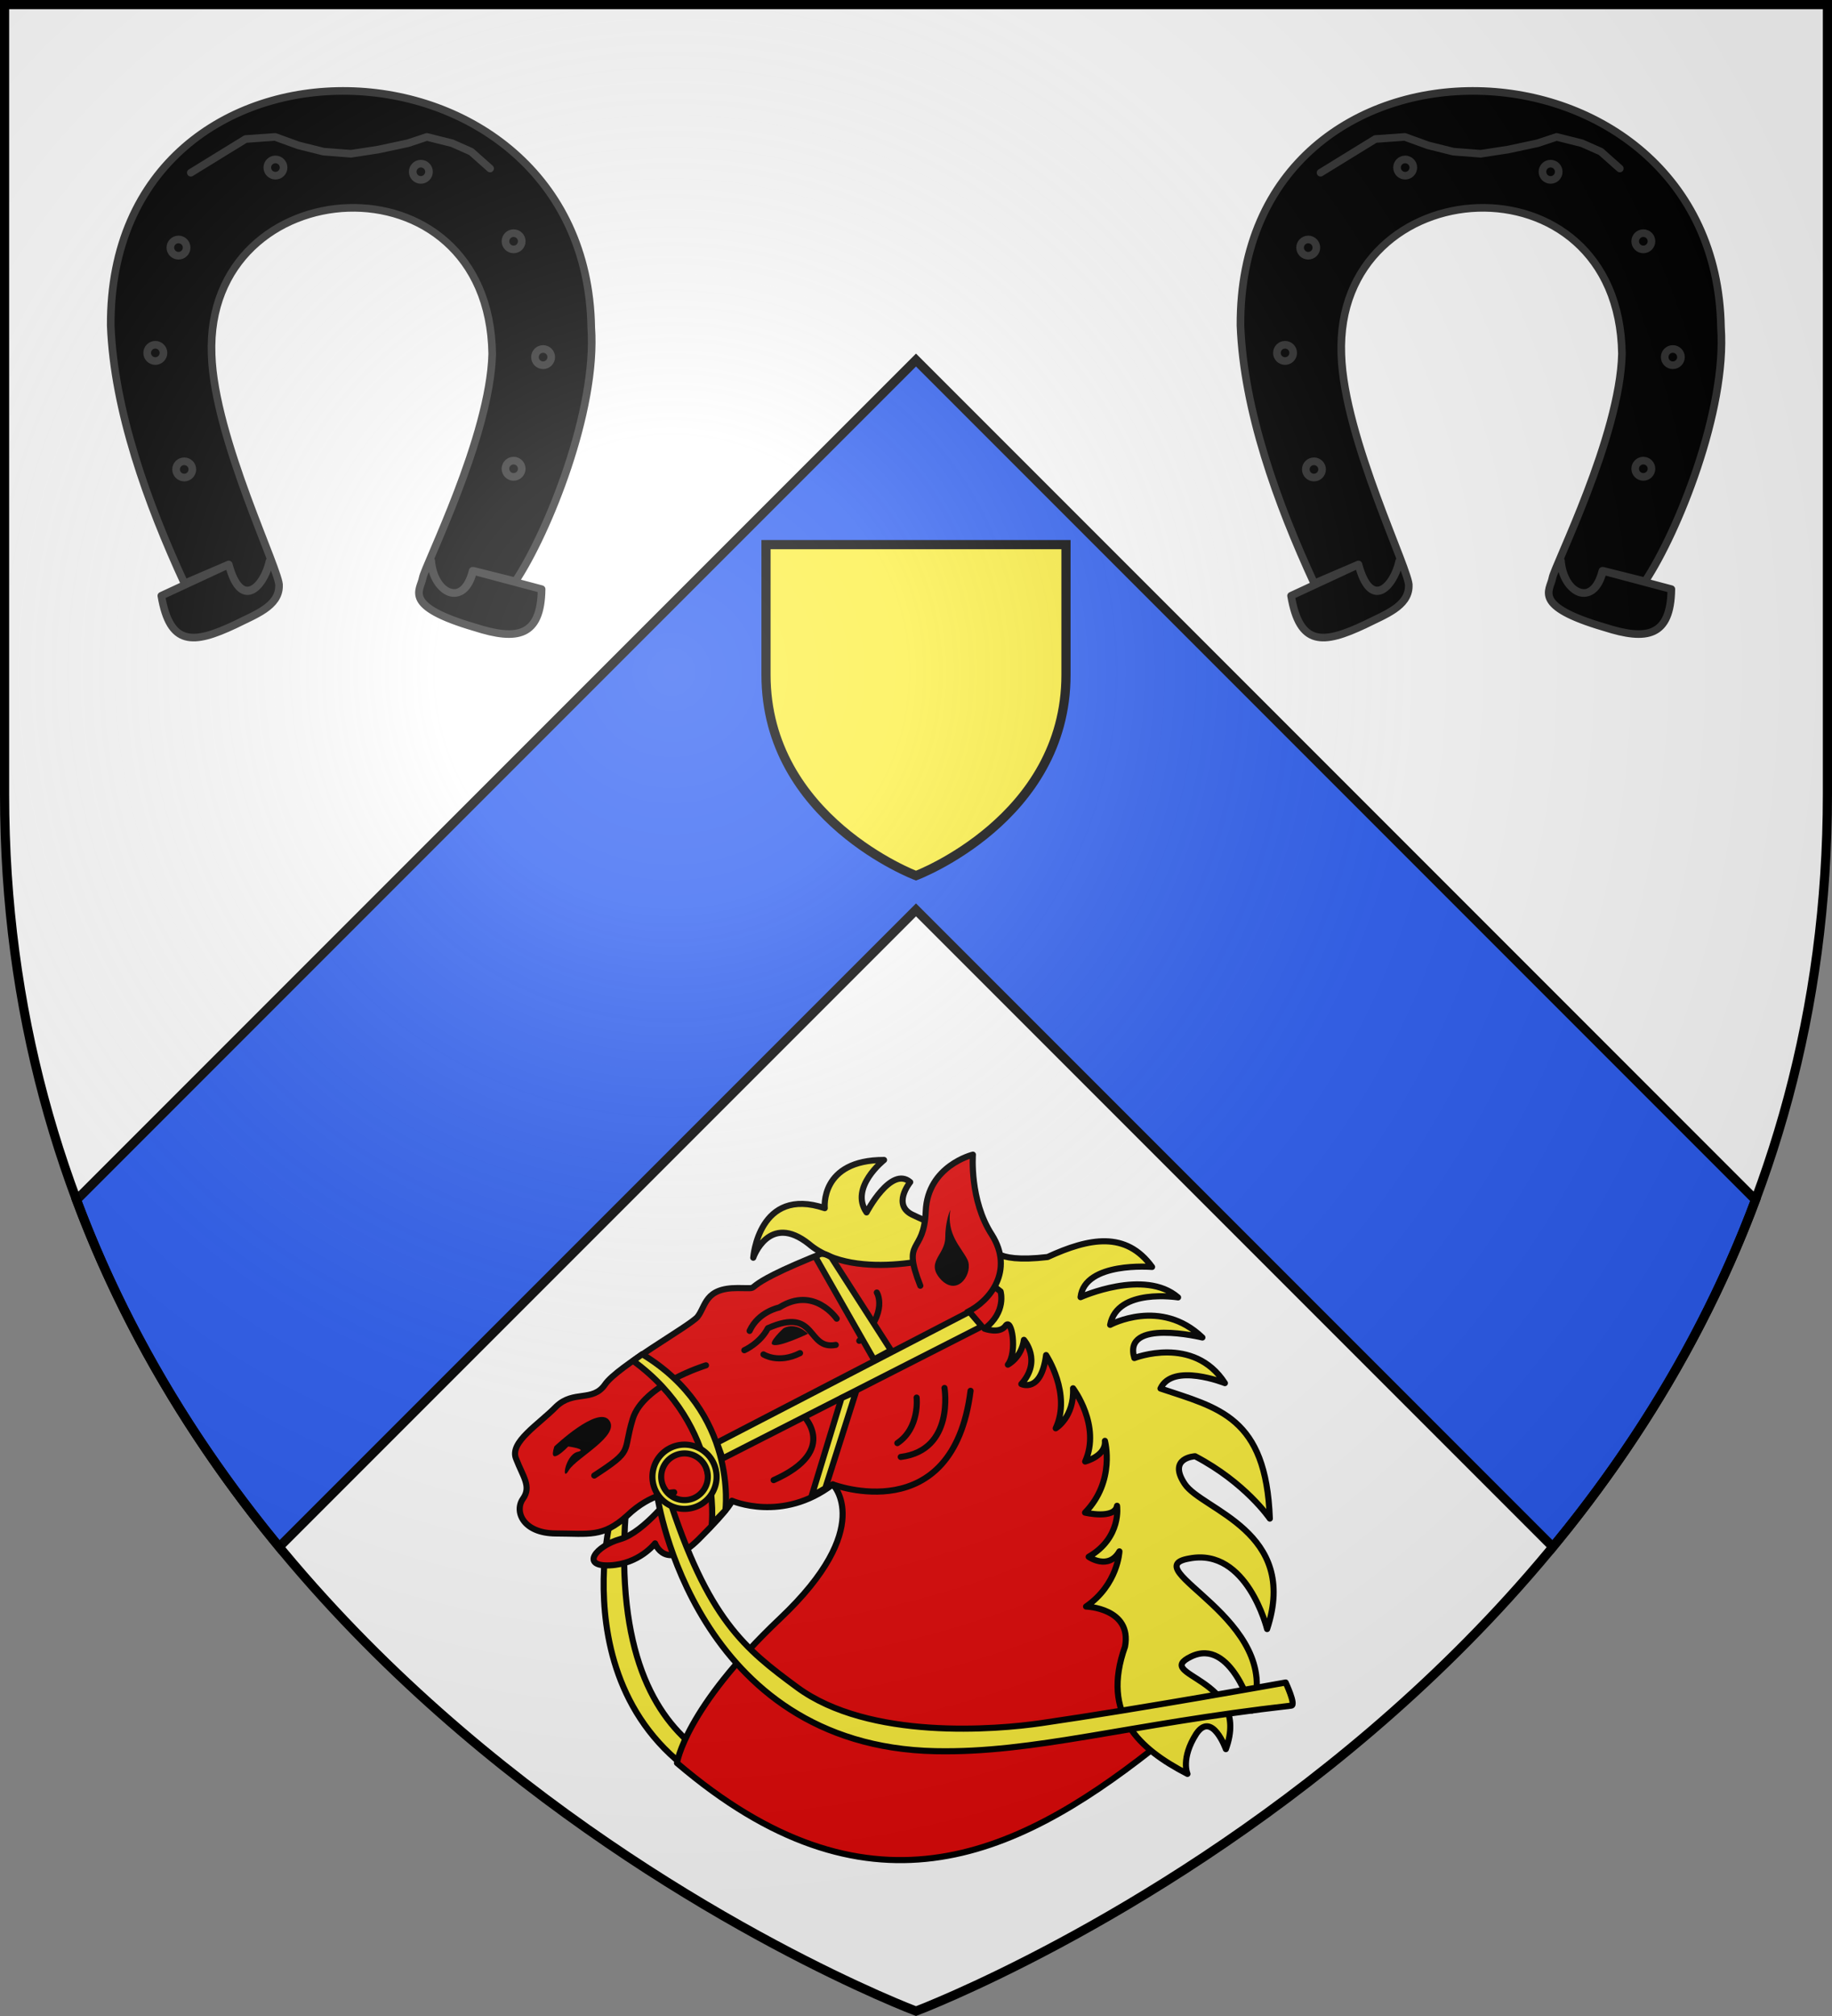 <svg height="660" viewBox="-300 -300 600 660" width="600" xmlns="http://www.w3.org/2000/svg" xmlns:xlink="http://www.w3.org/1999/xlink"><rect x="-300" y="-300" width="600" height="660" fill="#808080" stroke="none"/><radialGradient id="a" cx="-80" cy="-80" gradientUnits="userSpaceOnUse" r="405"><stop offset="0" stop-color="#fff" stop-opacity=".31"/><stop offset=".19" stop-color="#fff" stop-opacity=".25"/><stop offset=".6" stop-color="#6b6b6b" stop-opacity=".125"/><stop offset="1" stop-opacity=".125"/></radialGradient><path d="m-298.5-298.5h597v258.543c0 286.248-298.5 398.457-298.5 398.457s-298.5-112.209-298.5-398.457z" fill="#fff"/><path d="m300 117.879-274.943 274.943c16.337 43.738 39.869 81.462 66.383 113.617l208.561-208.561 208.561 208.561c26.514-32.156 50.046-69.88 66.383-113.617z" fill="#2b5df2" stroke="#000" stroke-width="3" transform="translate(-300 -300)"/><g fill="#e20909" stroke="#000" stroke-linecap="round" stroke-linejoin="round" stroke-width=".88" transform="matrix(1.968 -1.137 1.136 1.97 233.176 -304.124)"><g stroke="#000" stroke-linecap="round" stroke-linejoin="round" stroke-width=".88"><path d="m-237.392 117.842s-25.105 25.891 2.303 50.454c.191.171 2.231-1.825 2.231-1.825-1.579-4.979-24.352-15.448-2.122-48.369" fill="#fcef3c"/><path d="m-182.989 102.329c-2.116-1.228-4.728-2.054-7.772-2.442-16.017-2.4-9.851.488-13.976-1.905-4.125-2.394-5.208-.035-7.092.711-1.785.573-13.574.397-16.381 1.756-2.827 1.347-4.302-1.577-7.665-.771-3.463.978-8.474 1.058-8.795 3.63-.437 2.734-.035 4.576-2.034 5.485-1.981.919-2.494 4.298 1.649 6.703 4.126 2.395 5.512 3.888 10.153 2.904 4.736-1.159 7.554.476 7.554.476s-6.571 2.852-10.11 1.947c-3.527-.897-6.983.544-3.185 2.518 3.791 1.97 7.237.523 7.237.523s-.792 4.367 5.727 2.634c6.519-1.733 6.93-2.413 6.93-2.413s4.681 6.394 13.77 5.233c0 0 2.343 8.485-16.18 12.904-18.526 4.418-23.316 10.601-23.316 10.601 11.97 33.784 34.992 36.134 60.093 32.575 0 0-3.086-8.226 3.195-13.545 6.281-5.318 26.993-27.543 11.348-54.09 0 0-1.855-10.269-11.153-15.435z" fill="#e20909"/><path d="m-192.651 97.641c-2.698-6.852-7.945-2.312-7.945-2.312s5.839-8.562 12.492-1.024c0 0 2.842-6.395 10.871-1.735 0 0-6.335.92-5.959 5.275 0 0 6.437-4.079 7.63-.629 0 0-4.086 1.536-1.965 4.376 2.021 3.012 7.571 9.45 7.571 9.45s-1.503 2.115 6.148 5.406c6.606.616 11.661 2.401 12.334 8.766 0 0-8.008-5.567-11.101-1.386 0 0 10.073 1.019 12.155 7.054 0 0-6.901-5.614-10.454-1.47 0 0 8.288.213 10.604 8.222 0 0-8.592-8.204-9.973-2.34 0 0 9.089 1.367 9.5 9.65 0 0-5.019-6.36-8.428-3.972 5.807 6.588 11.174 11.081 4.29 24.093 0 0-.449-6.236-4.846-13.155 0 0-3.573-1.843-3.285 2.69.271 4.524 10.929 14.157-.161 24.039 0 0 3.377-11.601-4.591-14.386-7.851-2.947 7.559 14.499-3.152 23.452 0 0 2.692-10.619-3.708-11.115-6.383-.486 6.103 6.989-2.335 14.044 0 0 1.057-5.822-2.599-4.036-3.756 1.957-3.977 4.357-3.977 4.357-4.239-6.597-6.524-13.669 1.356-20.357 3.688-4.295-1.972-7.81-1.972-7.81 5.568-.446 8.134-4.473 8.134-4.473-2.772 1.609-4.233-1.537-4.233-1.537 5.54-.002 7.216-4.316 7.216-4.316-1.29 1.55-4.488-1.455-4.488-1.455 6.129-1.729 7.647-7.514 7.647-7.514-.926 1.991-3.955 1.152-3.955 1.152 4.588-3.313 3.758-10 3.758-10-1.923 3.71-5.043 3.739-5.043 3.739 4.489-3.141 4.067-9.821 4.067-9.821-3.413 4.455-5.173 1.825-5.173 1.825 4.309-1.406 3.502-5.322 3.502-5.322-1.607 2.055-3.79 1.937-3.79 1.937 2.119-.839 3.956-5.748 2.484-4.994-1.372.583-2.813-1.173-2.813-1.173 3.965-.457 4.688-3.485 4.688-3.485l-3.324-8.134s-14.158-3.16-17.179-11.578z" fill="#fcef3c"/><path d="m-181.756 110.859c1.102-7.404 2.642-3.523 6.041-8.905 3.516-5.544 9.954-3.647 9.954-3.647s-3.722 5.424-3.397 11.359c.226 6.106-5.013 8.123-8.63 7.862" fill="#e20909"/><path d="m-214.24 105.338s-9.213-2.129-13.009 1.414c-3.798 3.542-1.978 3.908-8.869 4.276" fill="#e20909"/><path d="m-205.792 118.284s2.399 7.368-8.262 6.237" fill="#e20909"/><path d="m-206.976 129.319s11.686 14.366 23.929-1.742" fill="#e20909"/><path d="m-187.677 108.571s.123 3.289-5.662 4.758" fill="#e20909"/><path d="m-194.566 108.941s-.427-5.764-6.366-5.533c0 0-2.904-.996-5.386.781" fill="#e20909"/><path d="m-190.267 124.535s-1.765 4.032-5.682 4.287" fill="#e20909"/><path d="m-186.096 125.347s-3.183 8.495-10.422 5.444" fill="#e20909"/><path d="m-208.366 106.218s2.452.274 4.528-1.05c7.782.839 3.18 5.523 7.269 6.976" fill="#e20909"/></g><path d="m-201.885 106.302s-3.161.694-2.501 1.307c.56.785 5.141 1.145 5.141 1.145s-.514-2.366-2.641-2.452z" fill="#000" stroke="none"/><path d="m-206.278 108.12s1.146 2.274 4.659 2.474" fill="#e20909" stroke="#000" stroke-linecap="round" stroke-linejoin="round" stroke-width=".88"/><path d="m-239.008 104.524s8.409-2.015 8.728.698c.314 2.71-6.707 2.313-8.585 3.292-1.978 1.151.448-2.039 2.277-1.666 1.713.534-.684-1.316-.684-1.316s-4.21 1.234-1.736-1.008z" fill="#000" stroke="none"/><path d="m-172.555 103.558s-1.417 1.016-2.614 3.079c-1.297 2.235-4.392 1.588-3.54 5.07.952 3.31 4.587 1.283 4.712-.713.124-1.996-.817-4.611 1.443-7.437z" fill="#000" stroke="none"/><path d="m-229.79 118.323s-13.326 33.645 16.439 51.653c12.19 7.375 25.876 10.465 47.698 19.958.648.282.951-3.294.951-3.294s-19.873-7.139-33.448-12.55c-5.965-2.378-22.699-10.201-27.889-22.062-3.729-8.524-6.289-14.841-2.238-33.438" fill="#fcef3c" stroke="#000" stroke-linecap="round" stroke-linejoin="round" stroke-width=".88"/><path d="m-223.011 99.525c6.533 14.679-1.952 26.049-1.952 26.049l2.715-.764s8.655-11.285.849-25.455z" style="fill:#fcef3c;fill-rule:evenodd;stroke:#000;stroke-width:.88;stroke-linecap:round;stroke-linejoin:round"/><path d="m-192.779 99.821-.085 16.885 2.8.085-.761-15.903c-.643-1.207-1.252-1.402-1.954-1.067z" style="fill:#fcef3c;fill-rule:evenodd;stroke:#000;stroke-width:.88;stroke-linecap:round;stroke-linejoin:round"/><path d="m-218.444 115.773-.424 2.376 41.871 2.206-.509-2.715z" style="fill:#fcef3c;fill-rule:evenodd;stroke:#000;stroke-width:.88;stroke-linecap:round;stroke-linejoin:round"/><path d="m-199.673 119.179-10.8 10.08h2.28l10.8-9.84z" style="fill:#fcef3c;fill-rule:evenodd;stroke:#000;stroke-width:.88;stroke-linecap:round;stroke-linejoin:round"/><path d="m-224.937 113.058a4.624 4.624 0 0 0 -4.625 4.623 4.624 4.624 0 0 0 4.625 4.625 4.624 4.624 0 0 0 4.625-4.625 4.624 4.624 0 0 0 -4.625-4.623zm0 1.264a3.361 3.361 0 0 1 3.361 3.359 3.361 3.361 0 0 1 -3.361 3.361 3.361 3.361 0 0 1 -3.361-3.361 3.361 3.361 0 0 1 3.361-3.359z" fill="#fcef3c" stroke="#000" stroke-linecap="round" stroke-linejoin="round" stroke-width=".88"/></g><g id="b" stroke="#313131" stroke-linecap="round" stroke-linejoin="round" stroke-width="1.431" transform="matrix(1.748 0 0 1.747 -321.698 -568.892)"><path d="m43.517 127.648c.21 2.851 2.804 4.035 3.532.942l3.47.868c2.675-4.03 6.736-14.086 6.251-20.933-.422-25.291-39.729-26.642-39.591-.151.271 6.989 3.012 14.62 6.079 21.261l3.644-1.566c1.026 3.801 2.906 1.803 3.354-.265.043.282.1.371.007.094-.536 2.131-2.377 3.968-3.36.171l-5.555 2.581c.711 4.146 2.6 4.022 6.077 2.382 1.643-.826 3.606-1.502 3.622-3.176.175-1.057-5.352-12.184-5.556-19.102-.562-15.375 22.863-16.828 23.119-.05-.165 6.814-5.573 17.512-5.731 18.484-.183 1.021-1.706 2.305 4.3 4.064 3.479 1.12 5.451.773 5.501-3.149l-5.681-1.513c-.777 3.119-3.195 1.867-3.416-.822z" stroke="#313131" stroke-linecap="round" stroke-linejoin="round" stroke-width=".629" transform="matrix(2.274 0 0 2.273 -5.904 -31.403)"/><path d="m23.777 95.771 2.258-1.39 2.257-1.389 2.431-.173 1.91.695 2.083.52 2.258.174 2.258-.347 2.431-.521 1.563-.521 2.084.521 1.563.694 1.562 1.389" stroke="#313131" stroke-linecap="round" stroke-linejoin="round" stroke-width=".629" transform="matrix(2.274 0 0 2.273 -5.904 -31.403)"/><circle cx="23.233" cy="120.232" r=".671" stroke="#313131" stroke-linecap="round" stroke-linejoin="round" stroke-width=".629" transform="matrix(2.274 0 0 2.273 -5.904 -31.403)"/><circle cx="20.852" cy="110.626" r=".671" stroke="#313131" stroke-linecap="round" stroke-linejoin="round" stroke-width=".629" transform="matrix(2.274 0 0 2.273 -5.904 -31.403)"/><circle cx="22.762" cy="101.944" r=".671" stroke="#313131" stroke-linecap="round" stroke-linejoin="round" stroke-width=".629" transform="matrix(2.274 0 0 2.273 -5.904 -31.403)"/><circle cx="30.75" cy="95.345" r=".671" stroke="#313131" stroke-linecap="round" stroke-linejoin="round" stroke-width=".629" transform="matrix(2.274 0 0 2.273 -5.904 -31.403)"/><circle cx="42.731" cy="95.693" r=".671" stroke="#313131" stroke-linecap="round" stroke-linejoin="round" stroke-width=".629" transform="matrix(2.274 0 0 2.273 -5.904 -31.403)"/><circle cx="50.373" cy="101.423" r=".671" stroke="#313131" stroke-linecap="round" stroke-linejoin="round" stroke-width=".629" transform="matrix(2.274 0 0 2.273 -5.904 -31.403)"/><circle cx="52.803" cy="110.973" r=".671" stroke="#313131" stroke-linecap="round" stroke-linejoin="round" stroke-width=".629" transform="matrix(2.274 0 0 2.273 -5.904 -31.403)"/><circle cx="50.372" cy="120.177" r=".671" stroke="#313131" stroke-linecap="round" stroke-linejoin="round" stroke-width=".629" transform="matrix(2.274 0 0 2.273 -5.904 -31.403)"/></g><use height="100%" transform="translate(370)" width="100%" xlink:href="#b"/><path d="m-49.124-121.696h98.247v42.642c0 47.211-49.124 65.718-49.124 65.718s-49.124-18.507-49.124-65.718z" fill="#fcef3c" stroke="#000" stroke-width="3"/><path d="m-298.5-298.5h597v258.5c0 286.2-298.5 398.39-298.5 398.39s-298.5-112.19-298.5-398.39z" fill="url(#a)" height="100%" width="100%"/><path d="m-298.5-298.5h597v258.503c0 286.203-298.5 398.395-298.5 398.395s-298.5-112.191-298.5-398.395z" fill="none" stroke="#000" stroke-width="3"/></svg>